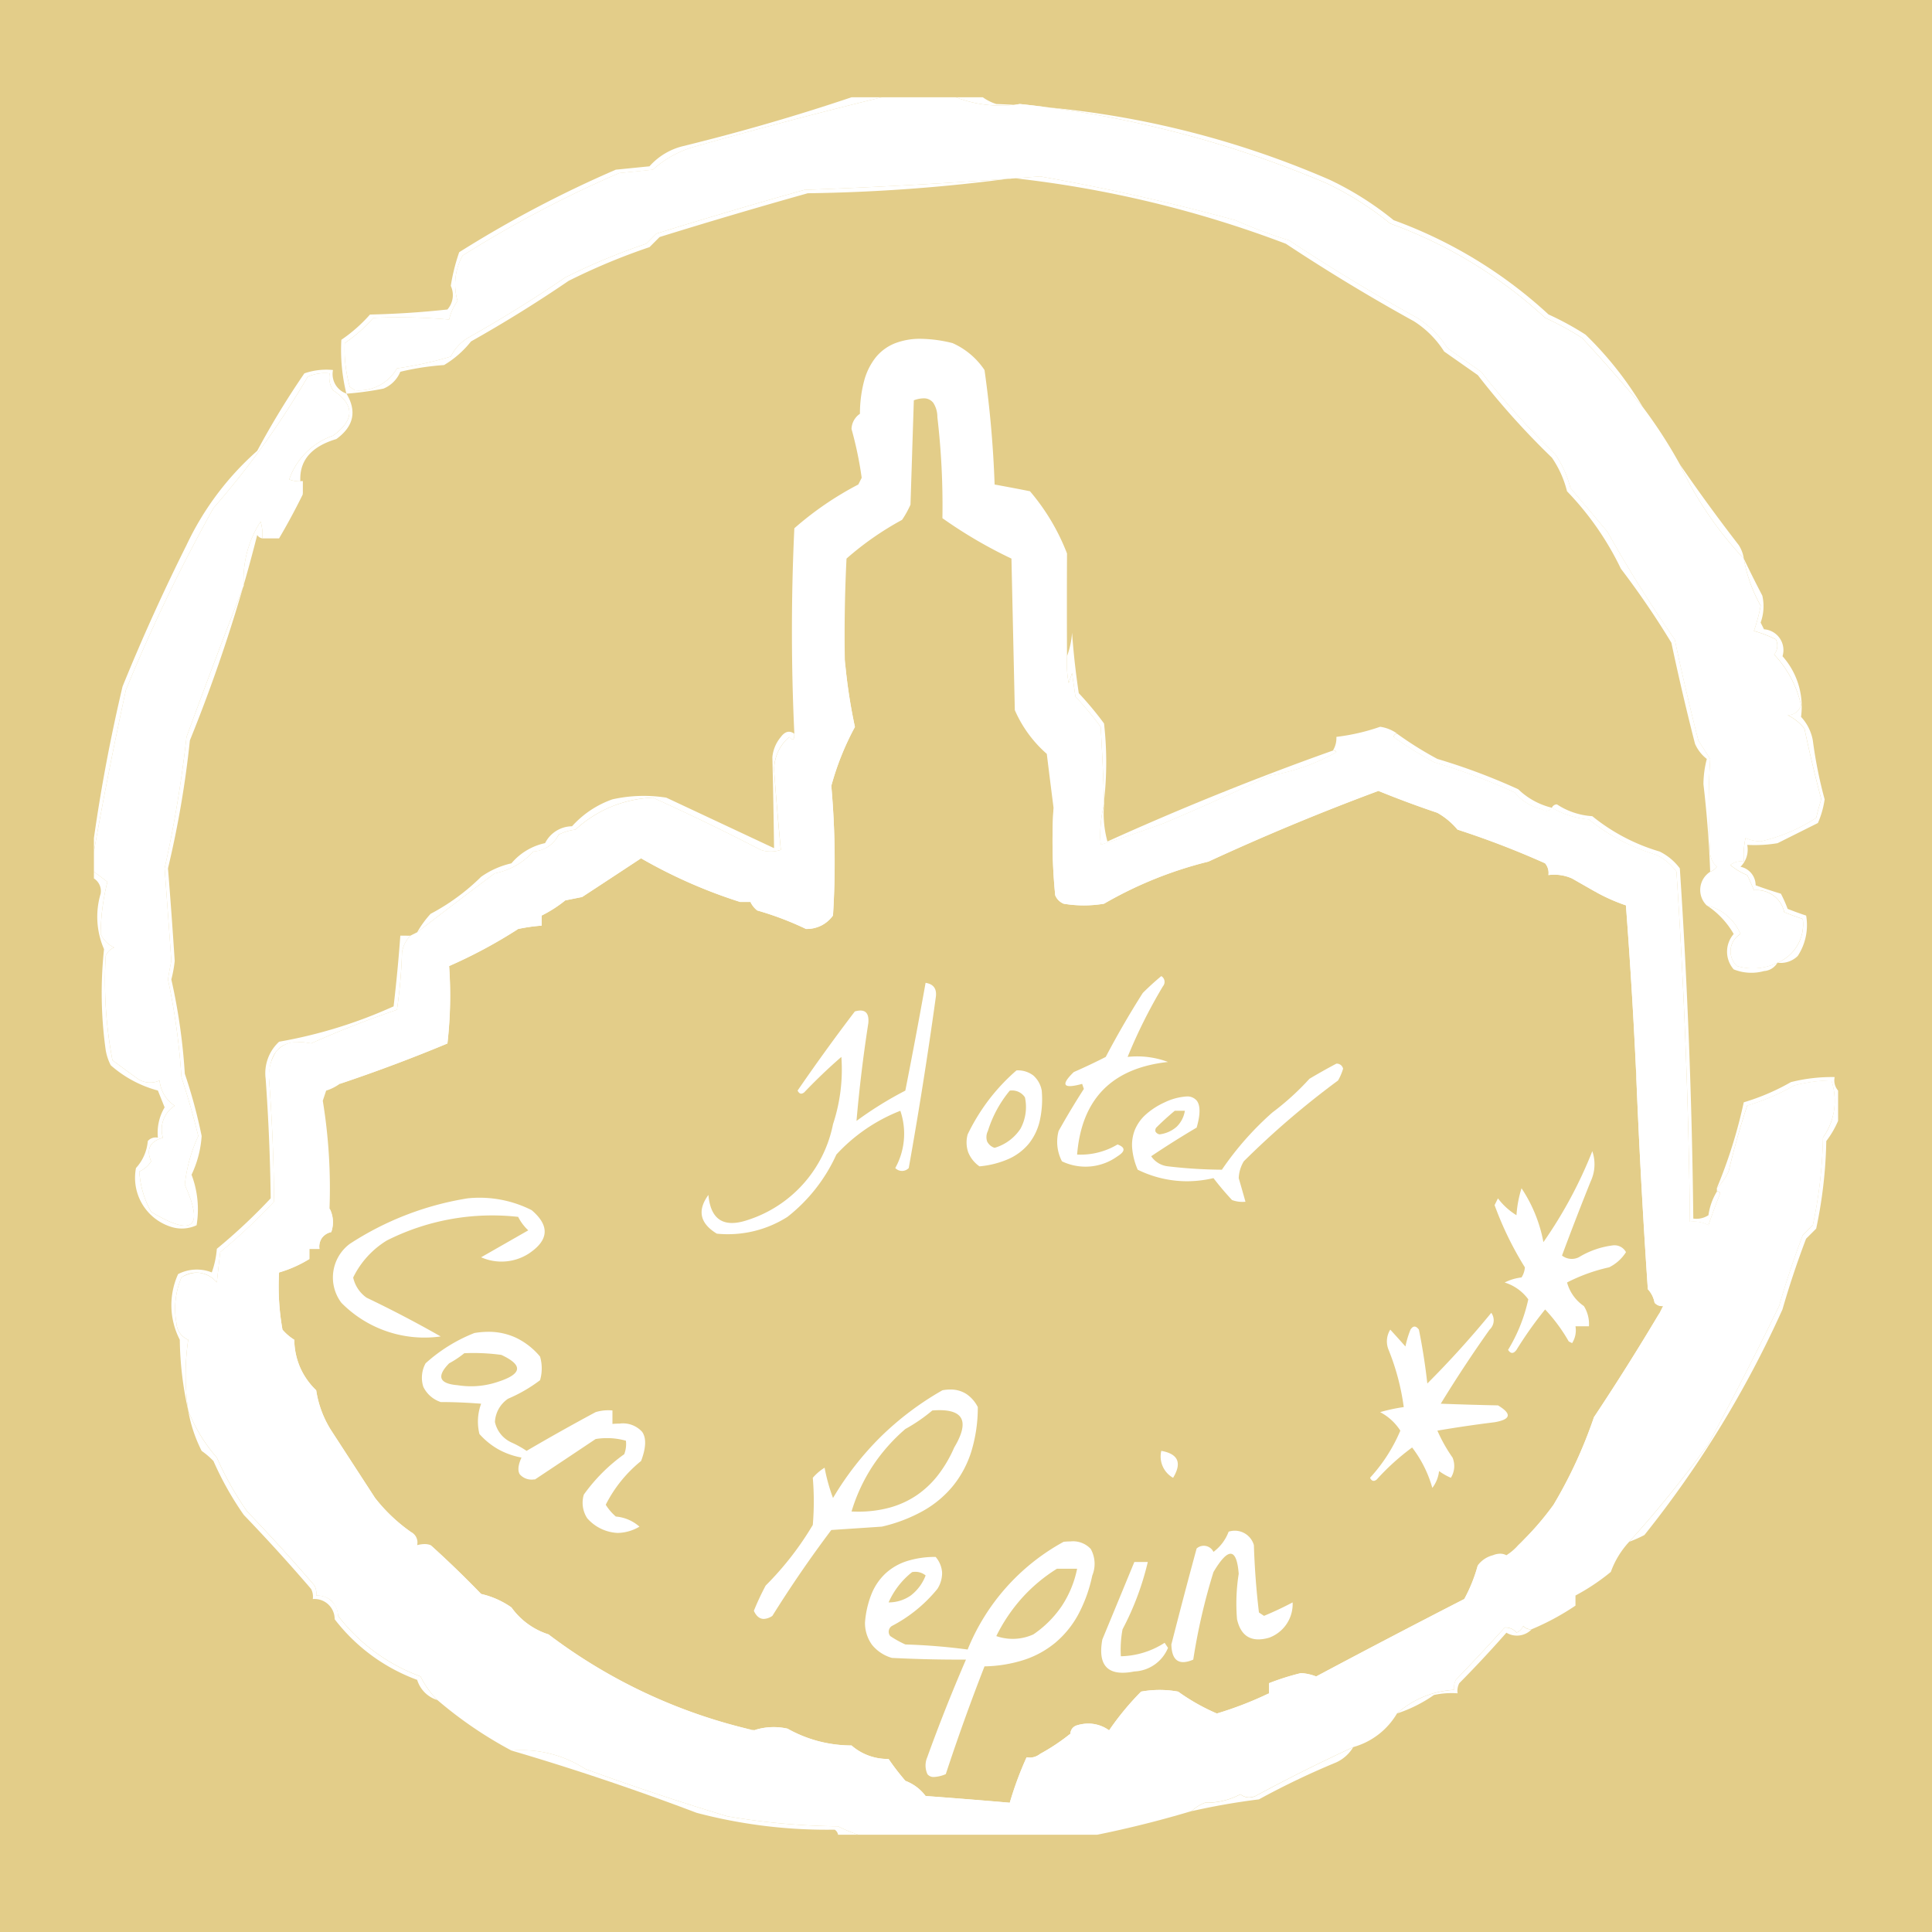 <svg xmlns="http://www.w3.org/2000/svg" width="180" height="180"><rect width="100%" height="100%" fill="#333333" stroke="none"/><defs><clipPath id="a"><path d="M0 0h180v180H0z"/></clipPath></defs><g clip-path="url(#a)"><path fill="#e3cd89" d="M0 0h180v180H0z"/><g data-name="Grupo 4238"><g data-name="Grupo 4093"><path fill="#fff" fill-rule="evenodd" d="M82.157 9.064h6.9a11.5 11.5 0 0 0 5.96.627 99.8 99.8 0 0 1 28.549 7.373 29.3 29.3 0 0 1 5.96 3.764 42.8 42.8 0 0 1 14.431 8.784 27.4 27.4 0 0 1 3.451 1.882q2.935 3.167 5.647 6.431a45 45 0 0 1 3.451 5.333 33.2 33.2 0 0 0 5.96 8.784 13.8 13.8 0 0 0 1.569 4.392 16 16 0 0 1-.627 2.353 12 12 0 0 1 2.039.784 1.3 1.3 0 0 1-.157 1.412 10.16 10.16 0 0 1 2.51 4.706 1.27 1.27 0 0 1-1.255.941 4.6 4.6 0 0 1 1.569 1.255q.7 3.309 1.569 6.588-.272.852-.471 1.725a16 16 0 0 1-5.176 2.2 3.8 3.8 0 0 1-1.412-.314 7.8 7.8 0 0 0-.157 2.2 1.52 1.52 0 0 0-1.255.314 6 6 0 0 0 1.569.941q.35.7.627 1.412a2.6 2.6 0 0 1 2.823 2.039q.866.344 1.725.627a3.87 3.87 0 0 1-2.353 4.078 5.2 5.2 0 0 1-3.764.314 1.86 1.86 0 0 1 .314-2.98 4.47 4.47 0 0 0-3.137-2.667 2.012 2.012 0 0 1 .314-3.137 1.35 1.35 0 0 0 .627-.471 1.86 1.86 0 0 1-.627-1.255 72 72 0 0 1 0-8.784q-.542-.858-1.1-1.725-1.2-4.685-2.2-9.411-3.365-4.84-6.274-10.039l-3.451-4.078a9.6 9.6 0 0 0-1.412-3.137 72 72 0 0 1-6.9-7.686l-3.137-2.2a9.1 9.1 0 0 0-2.823-2.823q-6.1-3.365-11.921-7.215a47 47 0 0 1-5.019-1.882q-8.97-2.455-18.192-4.083-10.972.851-21.959 1.255-6.955 1.953-13.8 4.078l-.941.941a59 59 0 0 0-7.529 3.137q-4.434 3.024-9.1 5.647a4.16 4.16 0 0 0-1.569 1.725 34 34 0 0 1-5.019 1.1 4.08 4.08 0 0 1-3.921 2.039l-.471-.314a12.7 12.7 0 0 1-.471-4.078 14.3 14.3 0 0 0 2.666-2.353 54 54 0 0 1 7.058.157 4.5 4.5 0 0 1 .784-1.725 5.53 5.53 0 0 1 .471-4.235 107 107 0 0 1 14.588-7.688l3.137-.314a9.7 9.7 0 0 1 4.078-2.2q8.649-2.444 17.254-4.544" data-name="Trazado 4456"/></g><g data-name="Grupo 4095"><path fill="#fff" fill-rule="evenodd" d="M89.059 9.064h2.51a4.4 4.4 0 0 0 1.255.627 85.8 85.8 0 0 1 31.057 7.058 29.3 29.3 0 0 1 5.96 3.764 42.8 42.8 0 0 1 14.431 8.784 27.4 27.4 0 0 1 3.451 1.882 32.7 32.7 0 0 1 5.333 6.745q-2.711-3.264-5.647-6.431a27.4 27.4 0 0 0-3.451-1.882 42.8 42.8 0 0 0-14.431-8.784 29.3 29.3 0 0 0-5.96-3.764 99.8 99.8 0 0 0-28.548-7.372 11.5 11.5 0 0 1-5.96-.627" data-name="Trazado 4458"/></g><g data-name="Grupo 4096"><path fill="#fff" fill-rule="evenodd" d="M79.334 9.064h2.823q-8.6 2.1-17.254 4.549a9.7 9.7 0 0 0-4.078 2.2l-3.137.314a107 107 0 0 0-14.587 7.686 5.53 5.53 0 0 0-.471 4.235 4.5 4.5 0 0 0-.784 1.725 54 54 0 0 0-7.058-.157 14.3 14.3 0 0 1-2.667 2.348 12.7 12.7 0 0 0 .471 4.078l.471.314a4.08 4.08 0 0 0 3.921-2.039 34 34 0 0 0 5.019-1.1 4.16 4.16 0 0 1 1.569-1.725q4.664-2.622 9.1-5.647a59 59 0 0 1 7.529-3.137l.941-.941q6.848-2.125 13.8-4.078 10.987-.4 21.959-1.255 9.222 1.624 18.195 4.078a47 47 0 0 0 5.019 1.882q5.819 3.85 11.921 7.215a9.1 9.1 0 0 1 2.823 2.823l3.137 2.2a72 72 0 0 0 6.9 7.686 9.6 9.6 0 0 1 1.412 3.137l3.451 4.078q2.91 5.2 6.274 10.039 1 4.726 2.2 9.411.556.868 1.1 1.725a72 72 0 0 0 0 8.784 1.86 1.86 0 0 0 .627 1.255 1.35 1.35 0 0 1-.627.471q-.14-3.987-.627-8.156a9.5 9.5 0 0 1 .314-2.353 3.6 3.6 0 0 1-1.1-1.412q-1.2-4.685-2.2-9.411a79 79 0 0 0-4.706-6.9 27.5 27.5 0 0 0-5.019-7.215 9.6 9.6 0 0 0-1.412-3.137 72 72 0 0 1-6.9-7.686l-3.137-2.2a9.1 9.1 0 0 0-2.823-2.823q-6.1-3.365-11.921-7.215a103.3 103.3 0 0 0-25.41-6.117 159 159 0 0 1-19.136 1.412q-6.955 1.953-13.8 4.078l-.941.941a59 59 0 0 0-7.533 3.14q-4.434 3.024-9.1 5.647a9.2 9.2 0 0 1-2.51 2.2 24.6 24.6 0 0 0-4.078.627 2.88 2.88 0 0 1-1.569 1.569 29 29 0 0 1-3.451.471 17 17 0 0 1-.471-5.019 14.3 14.3 0 0 0 2.667-2.353q3.618-.079 7.215-.471a2.03 2.03 0 0 0 .314-2.2 18 18 0 0 1 .784-3.137 107 107 0 0 1 14.591-7.689l3.137-.314a6.1 6.1 0 0 1 3.137-1.882q7.991-1.96 15.686-4.549" data-name="Trazado 4459"/></g><g data-name="Grupo 4097"><path fill="#fff" fill-rule="evenodd" d="M28.2 46.082q-1.029 2.089-2.2 4.078h-1.565a4.1 4.1 0 0 0-.157-1.569 9.96 9.96 0 0 0-1.569 5.96q-2.738 7.029-5.333 14.117a114 114 0 0 1-2.039 12.235q.32 4.311.627 8.627-.182.858-.314 1.725a63 63 0 0 1 1.255 9.1q.9 2.747 1.569 5.49a14.2 14.2 0 0 0-1.255 4.549q2.712 6.012-3.137 2.51a8.7 8.7 0 0 1-1.1-3.764 2.4 2.4 0 0 0 1.1-.941q-.722-1.692 1.1-2.2a2.62 2.62 0 0 1 1.1-2.98 3.14 3.14 0 0 1-1.412-2.353 2.09 2.09 0 0 1-2.039-.157l-2.353-1.725a39.5 39.5 0 0 1-.628-9.724 1.44 1.44 0 0 1 .784-.784 2.63 2.63 0 0 1-1.255-1.255 20.7 20.7 0 0 1 .627-4.862q-.636-.482-1.255-.941v-1.882q1.332-7.49 2.979-15.059a158 158 0 0 1 8.156-16.94 79.3 79.3 0 0 0 8.784-12.235 3.83 3.83 0 0 1 2.039-.314 2.23 2.23 0 0 0 .314 1.569q3.052 2.03 0 4.235a6.58 6.58 0 0 0-4.078 4.078 2.65 2.65 0 0 0 1.255.157Z" data-name="Trazado 4460"/></g><g data-name="Grupo 4098"><path fill="#fff" fill-rule="evenodd" d="M156.506 43.258q2.62 3.816 5.49 7.529a3.2 3.2 0 0 1 .471 1.255 33.2 33.2 0 0 1-5.961-8.784" data-name="Trazado 4461"/></g><g data-name="Grupo 4099"><path fill="#fff" fill-rule="evenodd" d="M162.466 52.042q.807 1.692 1.725 3.451a4.43 4.43 0 0 1-.157 2.51l.314.627a1.944 1.944 0 0 1 1.725 2.51 7.06 7.06 0 0 1 1.725 5.647 4.36 4.36 0 0 1 1.1 2.2 41 41 0 0 0 1.1 5.49 8.6 8.6 0 0 1-.627 2.2l-3.764 1.882a12.8 12.8 0 0 1-2.823.157 2.23 2.23 0 0 1-.627 2.039 1.76 1.76 0 0 1 1.412 1.725q1.151.426 2.353.784a12 12 0 0 1 .627 1.412q.866.344 1.725.627a5.23 5.23 0 0 1-.784 3.764 2.26 2.26 0 0 1-1.882.627 3.87 3.87 0 0 0 2.353-4.078q-.859-.284-1.725-.627a2.6 2.6 0 0 0-2.825-2.047q-.278-.71-.627-1.412a6 6 0 0 1-1.569-.941 1.52 1.52 0 0 1 1.255-.314 7.8 7.8 0 0 1 .157-2.2 3.8 3.8 0 0 0 1.412.314 16 16 0 0 0 5.176-2.2q.2-.873.471-1.725-.871-3.278-1.568-6.588a4.6 4.6 0 0 0-1.569-1.255 1.27 1.27 0 0 0 1.255-.941 10.17 10.17 0 0 0-2.51-4.706 1.3 1.3 0 0 0 .157-1.412 12 12 0 0 0-2.039-.784 16 16 0 0 0 .627-2.353 13.8 13.8 0 0 1-1.573-4.383" data-name="Trazado 4462"/></g><g data-name="Grupo 4100"><path fill="#fff" fill-rule="evenodd" d="M102.862 74.628q-.108-3.436-.314-6.9a30 30 0 0 0-2.353-2.823l-.314-2.2-.314.941a10.2 10.2 0 0 1-.157-2.51 7.7 7.7 0 0 0 .471-2.2q.2 2.836.627 5.647a30 30 0 0 1 2.353 2.823 32.2 32.2 0 0 1 .001 7.222" data-name="Trazado 4463"/></g><g data-name="Grupo 4101"><path fill="#fff" fill-rule="evenodd" d="M32.278 36.67q1.48 2.48-.941 4.235-4.221 1.262-3.137 5.176v-1.254a2.65 2.65 0 0 1-1.255-.157 6.58 6.58 0 0 1 4.078-4.078q3.052-2.2 0-4.235a2.23 2.23 0 0 1-.314-1.569 3.83 3.83 0 0 0-2.039.314 79.3 79.3 0 0 1-8.783 12.237 158 158 0 0 0-8.156 16.94q-1.648 7.56-2.981 15.06v-1.26q1-7.059 2.667-14.117 2.714-6.685 5.96-13.176a27.1 27.1 0 0 1 6.588-8.784 77 77 0 0 1 4.392-7.215 6.25 6.25 0 0 1 2.667-.314 1.92 1.92 0 0 0 1.254 2.197" data-name="Trazado 4464"/></g><path fill="#fff" d="M102.234 170.936H79.961a13 13 0 0 1-1.882-.784 64 64 0 0 1-10.352-.941 245 245 0 0 1-13.176-4.392 11.2 11.2 0 0 0-2.877-1.319 11 11 0 0 0-3.117-.44q-.448 0-.907.034a38.2 38.2 0 0 1-6.9-4.706 8.4 8.4 0 0 1-1.568-2.2 17.1 17.1 0 0 1-7.686-5.647 2.17 2.17 0 0 0-.614-1.4 2.08 2.08 0 0 0-1.425-.483 1.56 1.56 0 0 0-.157-.941 169 169 0 0 0-6.274-6.9 29.4 29.4 0 0 1-2.823-5.019 14.9 14.9 0 0 1-2.667-4.392 22.6 22.6 0 0 1 0-6.588 1.78 1.78 0 0 1-1.1-1.568 7.47 7.47 0 0 1 .471-4.235 2.9 2.9 0 0 1 1.45-.447 2.5 2.5 0 0 1 1.844.917v-.025l.311-2.8a54 54 0 0 0 5.019-4.705c-.022-3.8-.18-7.652-.47-11.45a4.1 4.1 0 0 1 .691-2.568 2.49 2.49 0 0 1 2.056-.856 6 6 0 0 1 1.175.131 92 92 0 0 1 8-3.137 46 46 0 0 0 .471-5.333 2.8 2.8 0 0 1 .784-1.569l.314-.157.039-.02.275-.137a586 586 0 0 1 7.215-5.49 6.7 6.7 0 0 0 1.98-.728 6.6 6.6 0 0 0 1.628-1.311 2.95 2.95 0 0 0 1.4-.464 2.9 2.9 0 0 0 .958-1.1 4.6 4.6 0 0 1 1.569-.471 11.4 11.4 0 0 1 3.321-2.13 11.7 11.7 0 0 1 3.894-.851 209 209 0 0 1 10.039 4.863 2.9 2.9 0 0 0 1.882 0c-.234-2.43-.445-4.91-.628-7.372a4.2 4.2 0 0 1 .355-1.741 4.1 4.1 0 0 1 1.057-1.4q.204.223.321.224a.1.1 0 0 0 .077-.034.77.77 0 0 0 .073-.5c-.3-6.35-.3-12.789 0-19.136a30 30 0 0 1 5.96-4.078l.159-.317.155-.31a34.5 34.5 0 0 0-.947-4.547 1.78 1.78 0 0 1 .784-1.414 12 12 0 0 1 .388-3.056 6 6 0 0 1 1.072-2.183 4.4 4.4 0 0 1 1.757-1.31 6.4 6.4 0 0 1 2.441-.437 12.8 12.8 0 0 1 2.969.4 7 7 0 0 1 2.98 2.51 101 101 0 0 1 .941 10.666c1.057.193 2.165.4 3.294.627a20 20 0 0 1 3.451 5.797 1017 1017 0 0 0 0 9.568 10.2 10.2 0 0 0 .157 2.51l.145-.434.169-.507.17 1.188.144 1.008a30 30 0 0 1 2.353 2.823c.137 2.307.243 4.629.314 6.9v.314a11.5 11.5 0 0 0-.314 3.764 141 141 0 0 0 5.96-2.039 205 205 0 0 0 9.725-4.392 18.8 18.8 0 0 0 6.274-2.2.29.29 0 0 0-.258-.161h-.056a2.2 2.2 0 0 0 .314-1.255 19.3 19.3 0 0 0 4.078-.941 3.56 3.56 0 0 1 1.569.627.35.35 0 0 0-.314.314 35 35 0 0 0 3.764 2.353 58 58 0 0 1 7.529 2.823 4.66 4.66 0 0 0 2.51 1.568.9.9 0 0 0 .441.142.6.6 0 0 0 .5-.3 8.1 8.1 0 0 0 3.451 1.1 17.7 17.7 0 0 0 2.943 1.943 18.7 18.7 0 0 0 3.331 1.351 5.25 5.25 0 0 1 1.882 1.569 596 596 0 0 1 1.255 32.625 3 3 0 0 1 .381-.023 2.8 2.8 0 0 1 1.345.337c.341-1 .71-2 1.1-2.98a.29.29 0 0 0-.258-.161h-.056v-.314a5.4 5.4 0 0 0 1.1-1.568 73 73 0 0 1 1.726-6.117 20.8 20.8 0 0 0 4.392-1.882 14.8 14.8 0 0 1 3.451-.47 6.2 6.2 0 0 1 .254 2.771 6.1 6.1 0 0 1-1.038 2.562 42.7 42.7 0 0 1-.941 8.156l-.941.941a84 84 0 0 0-2.2 6.588 365 365 0 0 1-6.588 12.862 109 109 0 0 1-7.372 9.1 8.2 8.2 0 0 0-1.725 2.823 20 20 0 0 1-3.294 2.2v.941a23.4 23.4 0 0 1-4.078 2.2h-.094a.9.9 0 0 1-.69-.318 1.15 1.15 0 0 1-.628.627 1.33 1.33 0 0 0-.977-.477q-.06-.002-.12.006c-1.5 1.65-3.028 3.286-4.549 4.863a1.56 1.56 0 0 0-.157.941 8.68 8.68 0 0 0-5.333 2.2 6.86 6.86 0 0 1-4.078 3.137 167 167 0 0 0-9.1 4.549 1.5 1.5 0 0 1-.6.138 1.33 1.33 0 0 1-.813-.295 6.7 6.7 0 0 1-3.216.785h-.078a3.8 3.8 0 0 0-1.255.784 100 100 0 0 1-8.783 2.203m-19.45-7.058a23 23 0 0 0 1.569 2.039 4.2 4.2 0 0 1 1.882 1.412c2.617.193 5.256.4 7.843.627a32 32 0 0 1 1.569-4.235 2 2 0 0 0 .3.027 1.52 1.52 0 0 0 .955-.341 19 19 0 0 0 2.823-1.882.83.83 0 0 1 .627-.784 4 4 0 0 1 1.063-.158 3.28 3.28 0 0 1 1.917.628 26 26 0 0 1 2.98-3.608 9.6 9.6 0 0 1 3.451 0 19 19 0 0 0 3.608 2.039 33.5 33.5 0 0 0 4.862-1.882v-.941a23 23 0 0 1 2.98-.941 4.7 4.7 0 0 1 1.412.314 977 977 0 0 1 13.8-7.215 14.4 14.4 0 0 0 1.255-3.137 2.52 2.52 0 0 1 1.412-.941 1.8 1.8 0 0 1 .675-.144 1.2 1.2 0 0 1 .579.144 5 5 0 0 0 1.1-.941 26.7 26.7 0 0 0 3.294-3.764 43 43 0 0 0 3.764-8.156 229 229 0 0 0 6.117-9.725l.145-.29.012-.024.157-.314h-.095a.9.9 0 0 1-.69-.318 2.5 2.5 0 0 0-.627-1.255 741 741 0 0 1-1.1-20.391 536 536 0 0 0-.941-15.372 17.4 17.4 0 0 1-2.823-1.255l-2.2-1.255a4.1 4.1 0 0 0-1.654-.348 4 4 0 0 0-.542.035 1.38 1.38 0 0 0-.314-1.1 82 82 0 0 0-8.156-3.137 6.8 6.8 0 0 0-1.875-1.563 94 94 0 0 1-5.49-2.039 222 222 0 0 0-15.842 6.588 37.1 37.1 0 0 0-9.725 3.921 11.4 11.4 0 0 1-3.764 0 1.45 1.45 0 0 1-.784-.784 51.5 51.5 0 0 1-.157-8.156c-.2-1.573-.414-3.262-.628-5.019a11.5 11.5 0 0 1-2.98-4.078l-.133-5.971-.026-1.172-.155-6.973a43 43 0 0 1-6.431-3.765 71 71 0 0 0-.47-9.412 2.43 2.43 0 0 0-.367-1.315 1.09 1.09 0 0 0-.926-.439 2.7 2.7 0 0 0-.9.185l-.156 4.837v.061l-.156 4.827a9.3 9.3 0 0 1-.784 1.412 28.2 28.2 0 0 0-5.176 3.608c-.156 3.12-.209 6.286-.157 9.411a51 51 0 0 0 .941 6.274 25.8 25.8 0 0 0-2.2 5.49 80 80 0 0 1 .157 12.077 3.05 3.05 0 0 1-1.086.935 3.2 3.2 0 0 1-1.423.32 29 29 0 0 0-4.549-1.725 2.2 2.2 0 0 1-.627-.784h-.941a47 47 0 0 1-9.256-4.074c-1.9 1.252-3.745 2.466-5.49 3.608l-.678.136-.085.017-.805.161a12 12 0 0 1-2.2 1.412v.941a16 16 0 0 0-2.2.314 46 46 0 0 1-6.431 3.451 39.4 39.4 0 0 1-.157 7.215 150 150 0 0 1-10.039 3.764 4.4 4.4 0 0 1-1.255.627l-.314.941a50.5 50.5 0 0 1 .627 10.039 2.77 2.77 0 0 1 .157 2.2 1.53 1.53 0 0 0-.876.561 1.5 1.5 0 0 0-.222 1.007h-.941v.941a11.6 11.6 0 0 1-2.823 1.255 23 23 0 0 0 .323 5.324 4.7 4.7 0 0 0 1.1.941 6.8 6.8 0 0 0 .542 2.57 6.7 6.7 0 0 0 1.5 2.136 9.7 9.7 0 0 0 1.412 3.764l4.072 6.275a15.6 15.6 0 0 0 3.294 3.137 1.1 1.1 0 0 1 .628 1.255 2.8 2.8 0 0 1 .7-.1 1.5 1.5 0 0 1 .555.1 94 94 0 0 1 4.706 4.549 8 8 0 0 1 2.823 1.255 6.78 6.78 0 0 0 3.451 2.51 50.2 50.2 0 0 0 19.136 8.94 5.8 5.8 0 0 1 1.839-.3 6 6 0 0 1 1.3.145 12.3 12.3 0 0 0 2.868 1.164 12.5 12.5 0 0 0 3.092.4 5.1 5.1 0 0 0 3.41 1.255Z" data-name="Exclusión 1"/><path fill="#fff" d="M71.162 150.831c-.385 0-.7-.254-.926-.755a24 24 0 0 1 1.1-2.353 28.7 28.7 0 0 0 4.39-5.647 26 26 0 0 0 0-4.392 4.7 4.7 0 0 1 1.1-.941 17 17 0 0 0 .784 2.823 28.3 28.3 0 0 1 4.446-5.707 28 28 0 0 1 5.748-4.331 4 4 0 0 1 .732-.069 2.7 2.7 0 0 1 1.489.409 3.2 3.2 0 0 1 1.075 1.228 14.1 14.1 0 0 1-.586 4.079 9.7 9.7 0 0 1-1.688 3.216 9.8 9.8 0 0 1-2.785 2.353 14.5 14.5 0 0 1-3.884 1.489l-2.349.157H79.8l-2.349.157a111 111 0 0 0-5.49 8 1.53 1.53 0 0 1-.799.284m16.368-19.449a9 9 0 0 0-.668.028 15.5 15.5 0 0 1-2.51 1.725 16.7 16.7 0 0 0-3.077 3.494 16.3 16.3 0 0 0-1.939 4.192q.318.015.636.015a11 11 0 0 0 2.926-.377 8.5 8.5 0 0 0 2.465-1.12 8.8 8.8 0 0 0 2-1.867 12 12 0 0 0 1.539-2.613c.746-1.247.959-2.17.634-2.743-.277-.487-.952-.734-2.006-.734" data-name="Exclusión 8"/><g data-name="Grupo 4104"><path fill="#fff" fill-rule="evenodd" d="M130.155 68.355a33 33 0 0 0 3.764 2.353 58 58 0 0 1 7.529 2.823 6.8 6.8 0 0 0 3.137 1.725.626.626 0 0 1-.941.157 4.64 4.64 0 0 1-2.51-1.569 58 58 0 0 0-7.529-2.823 34.5 34.5 0 0 1-3.765-2.353.346.346 0 0 1 .315-.313" data-name="Trazado 4467"/></g><g data-name="Grupo 4105"><path fill="#fff" fill-rule="evenodd" d="M78.707 61.453a51 51 0 0 0 .941 6.274 25.6 25.6 0 0 0-2.2 5.49 80 80 0 0 1 .157 12.078 2.98 2.98 0 0 1-2.51 1.255 29 29 0 0 0-4.549-1.725 2.2 2.2 0 0 1-.627-.784 22.6 22.6 0 0 1 5.176 2.2 2.98 2.98 0 0 0 2.2-1.255q-.051-3.458.157-7.058a9.72 9.72 0 0 1 1.1-8.627q.233-3.924.155-7.848" data-name="Trazado 4468"/></g><g data-name="Grupo 4106"><path fill="#fff" fill-rule="evenodd" d="M124.194 69.924a.29.29 0 0 1 .314.157 18.7 18.7 0 0 1-6.274 2.2q-4.79 2.316-9.725 4.392-2.987 1.1-5.96 2.039a11.5 11.5 0 0 1 .314-3.764 9.8 9.8 0 0 0 .314 3.451q10.385-4.695 21.017-8.475" data-name="Trazado 4469"/></g><g data-name="Grupo 4107"><path fill="#fff" fill-rule="evenodd" d="M148.661 83.099q-1.085-.617-2.2-1.255a4.1 4.1 0 0 0-2.2-.314 1.38 1.38 0 0 0-.314-1.1 81 81 0 0 0-8.156-3.137 6.8 6.8 0 0 0-1.882-1.569q-2.809-.945-5.49-2.039-8.009 2.97-15.842 6.588a37.1 37.1 0 0 0-9.716 3.924 11.4 11.4 0 0 1-3.764 0 1.44 1.44 0 0 1-.784-.784 51 51 0 0 1-.157-8.156q.238 3.8.471 7.843a1.44 1.44 0 0 0 .784.784 7.9 7.9 0 0 0 3.137 0 37.1 37.1 0 0 1 9.725-3.921q7.969-3.691 16.156-6.588 2.852 1.044 5.8 2.039a6.8 6.8 0 0 1 1.882 1.569 81 81 0 0 1 8.156 3.137 1.38 1.38 0 0 1 .314 1.1 4.67 4.67 0 0 1 4.08 1.879" data-name="Trazado 4470"/></g><g data-name="Grupo 4108"><path fill="#fff" fill-rule="evenodd" d="M74.001 68.355q.05.884-.471.314a3.98 3.98 0 0 0-1.412 3.137q.275 3.714.627 7.372a2.9 2.9 0 0 1-1.882 0q-4.958-2.567-10.039-4.862a11.23 11.23 0 0 0-7.215 2.98 4.6 4.6 0 0 0-1.569.471 2.77 2.77 0 0 1-2.353 1.569 6.5 6.5 0 0 1-3.608 2.039q-3.855 2.889-7.215 5.49a9.4 9.4 0 0 1 1.255-1.725 20 20 0 0 0 4.706-3.451 8 8 0 0 1 2.823-1.255 5.66 5.66 0 0 1 3.137-1.882 2.84 2.84 0 0 1 2.51-1.569 9.1 9.1 0 0 1 3.764-2.51 13.4 13.4 0 0 1 5.019-.157l10.039 4.706q-.055-4.245-.157-8.47a3.4 3.4 0 0 1 .784-1.882q.58-.79 1.257-.315" data-name="Trazado 4471"/></g><g data-name="Grupo 4109"><path fill="#fff" fill-rule="evenodd" d="M68.977 84.04a47 47 0 0 1-9.254-4.078q-2.754 1.816-5.49 3.608l-1.569.314a12 12 0 0 1-2.2 1.412v.941a16 16 0 0 0-2.2.314 2.24 2.24 0 0 1 1.882-.627v-.941a12 12 0 0 0 2.2-1.412l1.569-.314q2.92-1.895 5.8-3.921a31.5 31.5 0 0 0 8.941 4.078.57.57 0 0 1 .321.626" data-name="Trazado 4472"/></g><g data-name="Grupo 4110"><path fill="#fff" fill-rule="evenodd" d="M159.015 84.354a4.47 4.47 0 0 1 3.137 2.667 1.86 1.86 0 0 0-.314 2.98 5.2 5.2 0 0 0 3.765-.314 1.56 1.56 0 0 1-1.255.784 4.4 4.4 0 0 1-2.823-.157 2.5 2.5 0 0 1 0-3.294 7.84 7.84 0 0 0-2.51-2.666" data-name="Trazado 4473"/></g><g data-name="Grupo 4111"><path fill="#fff" fill-rule="evenodd" d="M148.663 83.099a9.7 9.7 0 0 1 3.137.941 142 142 0 0 1 .627 15.685q-.355-7.624-.941-15.372a17.3 17.3 0 0 1-2.823-1.254" data-name="Trazado 4474"/></g><g data-name="Grupo 4112"><path fill="#fff" fill-rule="evenodd" d="M48.277 86.55a45.5 45.5 0 0 1-6.431 3.451 39 39 0 0 1-.157 7.215q-4.938 2.057-10.038 3.765a4.5 4.5 0 0 1 1.255-1.1 20.4 20.4 0 0 1 4.706-1.255 29 29 0 0 0 3.764-1.725 48.4 48.4 0 0 0 .157-7.215 7.7 7.7 0 0 1 2.98-1.255 5.3 5.3 0 0 1 3.764-1.881" data-name="Trazado 4475"/></g><g data-name="Grupo 4113"><path fill="#fff" fill-rule="evenodd" d="M108.195 90.941a.626.626 0 0 1 .157.941 48.4 48.4 0 0 0-3.294 6.588 8.2 8.2 0 0 1 3.764.471q-7.836.855-8.47 8.627a6.7 6.7 0 0 0 3.765-.941q1.116.406 0 1.1a5.08 5.08 0 0 1-5.176.471 3.92 3.92 0 0 1-.314-2.823q1.12-2.007 2.353-3.921l-.157-.471q-2.663.728-.784-1.1 1.535-.672 2.98-1.412 1.607-3.057 3.451-5.96.852-.848 1.725-1.57" data-name="Trazado 4476"/></g><g data-name="Grupo 4114"><path fill="#fff" fill-rule="evenodd" d="M86.235 91.569q1.153.176.941 1.412-1.1 7.952-2.51 15.842a.865.865 0 0 1-1.255 0 6.6 6.6 0 0 0 .471-5.333 16.04 16.04 0 0 0-5.96 4.078 15.5 15.5 0 0 1-4.549 5.8 10.33 10.33 0 0 1-6.588 1.569q-2.366-1.439-.784-3.608.307 3.441 3.608 2.353a11.77 11.77 0 0 0 8-8.941 16.2 16.2 0 0 0 .779-6.272q-1.772 1.535-3.451 3.294-.392.324-.627-.157 2.575-3.752 5.333-7.372 1.4-.4 1.255 1.1-.707 4.552-1.1 9.1a34 34 0 0 1 4.549-2.823q.991-5.019 1.888-10.042" data-name="Trazado 4477"/></g><path fill="#fff" d="M115.726 111.977a2.7 2.7 0 0 1-.944-.175 28 28 0 0 1-1.725-2.039 11 11 0 0 1-2.483.292 10.44 10.44 0 0 1-4.575-1.076 6.4 6.4 0 0 1-.516-1.992 3.8 3.8 0 0 1 .246-1.71 3.95 3.95 0 0 1 1.009-1.427 6.9 6.9 0 0 1 1.77-1.145 5.5 5.5 0 0 1 2.041-.549 1.13 1.13 0 0 1 .958.4c.338.449.332 1.291-.018 2.5a86 86 0 0 0-4.236 2.668 2.16 2.16 0 0 0 1.569.941 45 45 0 0 0 5.019.314 28.5 28.5 0 0 1 4.705-5.333 24.5 24.5 0 0 0 3.451-3.137 56 56 0 0 1 2.51-1.412h.026a.6.6 0 0 1 .6.471 5 5 0 0 1-.471 1.1 79 79 0 0 0-8.782 7.529 3.3 3.3 0 0 0-.471 1.568c.212.729.424 1.468.628 2.2a3 3 0 0 1-.311.012m-6.277-8.488a26 26 0 0 0-1.725 1.569.42.42 0 0 0-.07.367.53.53 0 0 0 .384.26 2.94 2.94 0 0 0 1.587-.707 2.65 2.65 0 0 0 .766-1.489Z" data-name="Exclusión 6"/><path fill="#fff" d="M91.256 108.666a2.9 2.9 0 0 1-1.05-1.313 2.8 2.8 0 0 1-.05-1.667 19 19 0 0 1 1.98-3.231 18.3 18.3 0 0 1 2.57-2.73h.029a2.37 2.37 0 0 1 1.532.471 2.44 2.44 0 0 1 .789 1.411 9.2 9.2 0 0 1-.19 2.841 5.3 5.3 0 0 1-1.028 2.124 5.2 5.2 0 0 1-1.871 1.406 8.7 8.7 0 0 1-2.711.688m3.026-7.07a2 2 0 0 0-.2.011 11 11 0 0 0-2.043 3.765 1.27 1.27 0 0 0-.067.982 1.16 1.16 0 0 0 .694.587 4.36 4.36 0 0 0 2.407-1.775 4.24 4.24 0 0 0 .417-2.931 1.43 1.43 0 0 0-1.209-.639Z" data-name="Exclusión 5"/><g data-name="Grupo 4117"><path fill="#fff" fill-rule="evenodd" d="M24.435 50.16a.7.7 0 0 1-.471-.314 146 146 0 0 1-6.274 19.136 92 92 0 0 1-2.04 11.921q.348 4.3.627 8.627a11.6 11.6 0 0 1-.314 1.725 55.4 55.4 0 0 1 1.255 8.784 48 48 0 0 1 1.569 5.8 9.9 9.9 0 0 1-.941 3.608 9.1 9.1 0 0 1 .471 4.706 3.25 3.25 0 0 1-2.353.157 4.785 4.785 0 0 1-3.294-5.49 4.24 4.24 0 0 0 1.1-2.51.97.97 0 0 1 .941-.314 4.6 4.6 0 0 1 .627-2.823l-.627-1.569a10.9 10.9 0 0 1-4.392-2.353 4.8 4.8 0 0 1-.469-1.408 38.2 38.2 0 0 1-.157-9.411 7.53 7.53 0 0 1-.314-5.176 1.39 1.39 0 0 0-.629-1.412v-.627q.619.459 1.255.941a20.7 20.7 0 0 0-.627 4.862 2.63 2.63 0 0 0 1.255 1.255 1.44 1.44 0 0 0-.784.784 39.5 39.5 0 0 0 .627 9.725l2.353 1.725a2.09 2.09 0 0 0 2.039.157 3.14 3.14 0 0 0 1.412 2.353 2.62 2.62 0 0 0-1.1 2.98q-1.82.5-1.1 2.2a2.4 2.4 0 0 1-1.1.941 8.7 8.7 0 0 0 1.1 3.764q5.849 3.5 3.137-2.51a14.2 14.2 0 0 1 1.255-4.549q-.667-2.743-1.569-5.49a63 63 0 0 0-1.255-9.1q.131-.867.314-1.725-.307-4.316-.627-8.627a114 114 0 0 0 2.039-12.235q2.6-7.088 5.333-14.117a9.96 9.96 0 0 1 1.569-5.96 4.1 4.1 0 0 1 .159 1.569" data-name="Trazado 4480"/></g><g data-name="Grupo 4119"><path fill="#fff" fill-rule="evenodd" d="M171.25 101.607v2.823a8.8 8.8 0 0 1-1.1 1.882 42.5 42.5 0 0 1-.941 8.156l-.941.941q-1.242 3.264-2.2 6.588a98 98 0 0 1-12.862 21.018 12 12 0 0 1-1.412.627 108 108 0 0 0 7.372-9.1q3.415-6.36 6.588-12.862.953-3.324 2.2-6.588l.941-.941a42.5 42.5 0 0 0 .941-8.156 5.88 5.88 0 0 0 .784-5.333 14.7 14.7 0 0 0-3.451.471 20.7 20.7 0 0 1-4.392 1.882q-.991 3-1.725 6.117a5.3 5.3 0 0 1-1.1 1.569 46 46 0 0 0 2.51-8 20.7 20.7 0 0 0 4.392-1.882 15.6 15.6 0 0 1 4.078-.471 1.45 1.45 0 0 0 .318 1.259" data-name="Trazado 4482"/></g><g data-name="Grupo 4121"><path fill="#fff" fill-rule="evenodd" d="M144.585 75.256a.51.51 0 0 1 .471-.314 6.75 6.75 0 0 0 3.294 1.1 18 18 0 0 0 6.274 3.294 5.2 5.2 0 0 1 1.882 1.569q1.077 16.293 1.255 32.626a2.03 2.03 0 0 0 1.412-.314 5.7 5.7 0 0 1 .784-2.2.29.29 0 0 1 .314.157q-.584 1.47-1.1 2.98a2.85 2.85 0 0 0-1.725-.314q-.178-16.332-1.255-32.625a5.2 5.2 0 0 0-1.882-1.569 18 18 0 0 1-6.274-3.294 8.1 8.1 0 0 1-3.45-1.096" data-name="Trazado 4484"/></g><g data-name="Grupo 4123"><path fill="#fff" fill-rule="evenodd" d="M38.238 87.177a2.8 2.8 0 0 0-.784 1.569 46 46 0 0 1-.471 5.333q-4.111 1.395-8 3.137-3.912-.8-3.921 3.294.438 5.726.471 11.45a53 53 0 0 1-5.019 4.706l-.314 2.823a2.4 2.4 0 0 0-3.294-.471 7.44 7.44 0 0 0-.471 4.235 1.77 1.77 0 0 0 1.1 1.569 22.5 22.5 0 0 0 0 6.588 31.4 31.4 0 0 1-.784-6.588 7.01 7.01 0 0 1-.157-6.117 3.8 3.8 0 0 1 3.137-.157 8.4 8.4 0 0 0 .471-2.2 53 53 0 0 0 5.019-4.706q-.072-5.562-.471-11.137a3.99 3.99 0 0 1 1.255-3.451 44.3 44.3 0 0 0 10.666-3.294q.387-3.292.627-6.588Z" data-name="Trazado 4486"/></g><g data-name="Grupo 4124"><path fill="#fff" fill-rule="evenodd" d="M148.352 107.254a3.75 3.75 0 0 1-.157 2.823q-1.379 3.432-2.667 6.9a1.48 1.48 0 0 0 1.569.157 8 8 0 0 1 3.137-1.1 1.21 1.21 0 0 1 1.255.627 3.9 3.9 0 0 1-1.569 1.412 16.2 16.2 0 0 0-3.921 1.412 3.9 3.9 0 0 0 1.569 2.2 3.17 3.17 0 0 1 .471 1.882h-1.255a2.23 2.23 0 0 1-.314 1.569l-.314-.157a15.7 15.7 0 0 0-2.2-2.98 36 36 0 0 0-2.667 3.764q-.42.57-.784 0a15.3 15.3 0 0 0 1.882-4.706 4.28 4.28 0 0 0-2.2-1.569 4.6 4.6 0 0 1 1.569-.471 2 2 0 0 0 .314-.941 31 31 0 0 1-2.823-5.8l.314-.627a6.2 6.2 0 0 0 1.725 1.569 10.7 10.7 0 0 1 .471-2.51 13.5 13.5 0 0 1 2.039 5.019 41.3 41.3 0 0 0 4.556-8.473" data-name="Trazado 4487"/></g><g data-name="Grupo 4125"><path fill="#fff" fill-rule="evenodd" d="M43.571 111.646a10.76 10.76 0 0 1 5.96 1.1q2.577 2.191-.314 4.078a4.7 4.7 0 0 1-4.392.314l4.392-2.51a4.4 4.4 0 0 1-.941-1.255 21.8 21.8 0 0 0-12.235 2.2 8.3 8.3 0 0 0-3.137 3.451 3.12 3.12 0 0 0 1.255 1.882q3.525 1.684 6.9 3.608a10.86 10.86 0 0 1-9.254-3.137 3.91 3.91 0 0 1 .784-5.49 28.25 28.25 0 0 1 10.982-4.241" data-name="Trazado 4488"/></g><g data-name="Grupo 4126"><path fill="#fff" fill-rule="evenodd" d="M152.427 99.725q.888 9.954 1.412 20.077a22 22 0 0 0 1.1 1.882.9.9 0 0 1-.784-.314 2.5 2.5 0 0 0-.627-1.255q-.695-10.19-1.101-20.39" data-name="Trazado 4489"/></g><g data-name="Grupo 4127"><path fill="#fff" fill-rule="evenodd" d="M138.938 122.312a1.184 1.184 0 0 1-.157 1.568q-2.391 3.37-4.549 6.9 2.638.1 5.333.157 1.964 1.178-.314 1.569-2.677.33-5.333.784a14.7 14.7 0 0 0 1.412 2.51 2.05 2.05 0 0 1-.157 1.882 5.7 5.7 0 0 1-1.1-.627 3.1 3.1 0 0 1-.627 1.569 11.1 11.1 0 0 0-1.882-3.765 22 22 0 0 0-3.294 2.98q-.391.324-.627-.157a15.3 15.3 0 0 0 2.823-4.392 5 5 0 0 0-1.882-1.725 16.5 16.5 0 0 1 2.2-.471 22 22 0 0 0-1.412-5.333 2.05 2.05 0 0 1 .157-1.882q.7.765 1.412 1.569a9 9 0 0 1 .471-1.569q.364-.57.784 0 .5 2.473.784 5.019a89 89 0 0 0 5.958-6.586" data-name="Trazado 4490"/></g><g data-name="Grupo 4128"><path fill="#fff" fill-rule="evenodd" d="M154.624 122.312a56.6 56.6 0 0 1-5.8 10.039 30.8 30.8 0 0 1-5.176 10.039 8.3 8.3 0 0 0-2.2 1.569 26.5 26.5 0 0 0 3.294-3.764 42.7 42.7 0 0 0 3.764-8.156q3.218-4.845 6.118-9.727" data-name="Trazado 4491"/></g><path fill="#fff" d="M57.55 142.82a4 4 0 0 1-2.842-1.372 2.63 2.63 0 0 1-.314-2.2 16.2 16.2 0 0 1 3.765-3.764 2.66 2.66 0 0 0 .157-1.255 6.5 6.5 0 0 0-1.76-.244 6.6 6.6 0 0 0-1.064.087l-2.823 1.886-.118.078-2.706 1.8h-.112a1.46 1.46 0 0 1-1.3-.47c-.218-.338-.166-.866.154-1.57a7 7 0 0 1-2.152-.762 6.9 6.9 0 0 1-1.766-1.429 4.8 4.8 0 0 1 .157-2.823c-1.23-.1-2.5-.156-3.764-.157a2.76 2.76 0 0 1-1.626-1.428 2.8 2.8 0 0 1 .214-2.18 14.9 14.9 0 0 1 4.549-2.823 8 8 0 0 1 1.3-.112 6 6 0 0 1 2.625.577 6.7 6.7 0 0 1 2.192 1.731 3.94 3.94 0 0 1 0 2.2 14 14 0 0 1-2.98 1.725 2.78 2.78 0 0 0-1.224 2.167 2.73 2.73 0 0 0 1.537 1.908 9.3 9.3 0 0 1 1.412.784 195 195 0 0 1 6.431-3.608 4 4 0 0 1 1.178-.175q.195 0 .391.019v1.254q.357-.031.669-.031a2.4 2.4 0 0 1 2.1.773c.4.576.363 1.487-.1 2.709a12.45 12.45 0 0 0-3.294 4.078 4.7 4.7 0 0 0 .941 1.1 3.8 3.8 0 0 1 2.2.941 4.1 4.1 0 0 1-2.027.586m-13.429-16.763q-.43 0-.863.019a9 9 0 0 1-1.412.941c-.592.6-.828 1.082-.7 1.42s.627.549 1.486.619a8 8 0 0 0 1.264.1 7.8 7.8 0 0 0 2.5-.416c1.152-.37 1.75-.774 1.776-1.2.027-.407-.473-.847-1.464-1.307a19 19 0 0 0-2.587-.176" data-name="Exclusión 7"/><g data-name="Grupo 4133"><path fill="#fff" fill-rule="evenodd" d="M108.195 135.174q2.363.42 1.1 2.51a2.28 2.28 0 0 1-1.1-2.51" data-name="Trazado 4496"/></g><g data-name="Grupo 4134"><path fill="#fff" fill-rule="evenodd" d="M30.709 112.587a2.76 2.76 0 0 1 .157 2.2 1.356 1.356 0 0 0-1.1 1.569h-.941v.941a11.6 11.6 0 0 1-2.823 1.255 23 23 0 0 0 .314 5.333 4.7 4.7 0 0 0 1.1.941 6.53 6.53 0 0 0 2.039 4.706 9.6 9.6 0 0 0 1.411 3.755l4.078 6.274a15.5 15.5 0 0 0 3.294 3.137.29.29 0 0 1-.157.314 12.3 12.3 0 0 1-3.451-3.137q-2.755-4.32-5.49-8.627a1.55 1.55 0 0 0 .314-.784 7.85 7.85 0 0 1-2.353-5.333 6.8 6.8 0 0 1-1.725-1.725 22.3 22.3 0 0 0 .314-5.176 11.6 11.6 0 0 0 2.823-1.255v-.941h.941a1.356 1.356 0 0 1 1.1-1.569 5.8 5.8 0 0 0 .155-1.878" data-name="Trazado 4497"/></g><path fill="#fff" d="M87.025 165.557a.73.73 0 0 1-.614-.254 1.93 1.93 0 0 1-.022-1.581c1.1-3.053 2.318-6.114 3.607-9.1h-.723c-2.019 0-4.1-.054-6.178-.159a3.7 3.7 0 0 1-1.85-1.218 3.47 3.47 0 0 1-.656-2.071 9 9 0 0 1 .61-2.669 5.4 5.4 0 0 1 1.3-1.909 5.35 5.35 0 0 1 1.99-1.15 8.7 8.7 0 0 1 2.684-.39 2.5 2.5 0 0 1 .6 1.436 2.73 2.73 0 0 1-.44 1.544 13.5 13.5 0 0 1-4.234 3.451.633.633 0 0 0-.157.941 9.3 9.3 0 0 0 1.411.783 57 57 0 0 1 5.8.471 19.97 19.97 0 0 1 8.945-10.037q.338-.034.636-.034a2.25 2.25 0 0 1 1.887.7 2.85 2.85 0 0 1 .144 2.476 13.6 13.6 0 0 1-1.3 3.621 9.1 9.1 0 0 1-2.111 2.613 8.9 8.9 0 0 1-2.912 1.616 12.8 12.8 0 0 1-3.717.614 196 196 0 0 0-3.607 10.039 3.1 3.1 0 0 1-1.093.267m11.446-19.4a15.2 15.2 0 0 0-3.248 2.716 15.8 15.8 0 0 0-2.4 3.558 4.66 4.66 0 0 0 3.451-.157 9.9 9.9 0 0 0 2.656-2.655 9.8 9.8 0 0 0 1.422-3.463Zm-13.19.284a2 2 0 0 0-.3.027 7.4 7.4 0 0 0-2.192 2.823 3.56 3.56 0 0 0 2.075-.65 4.26 4.26 0 0 0 1.376-1.86 1.52 1.52 0 0 0-.959-.34" data-name="Exclusión 4"/><g data-name="Grupo 4136"><path fill="#fff" fill-rule="evenodd" d="M114.469 142.703a1.85 1.85 0 0 1 2.353 1.255q.1 3.161.471 6.274l.471.314q1.362-.563 2.667-1.255a3.34 3.34 0 0 1-2.2 3.294q-2.433.689-2.98-1.725a17.7 17.7 0 0 1 .157-4.235q-.289-3.65-2.353-.157a56.6 56.6 0 0 0-1.882 8.156q-1.986.848-2.039-1.412 1.139-4.479 2.353-8.941a1 1 0 0 1 1.569.314 4.14 4.14 0 0 0 1.413-1.882" data-name="Trazado 4499"/></g><g data-name="Grupo 4138"><path fill="#fff" fill-rule="evenodd" d="M105.685 145.526h1.253a26.4 26.4 0 0 1-2.353 6.274 10.2 10.2 0 0 0-.157 2.51 7.8 7.8 0 0 0 4.078-1.255l.314.471a3.55 3.55 0 0 1-3.137 2.2q-3.661.731-2.98-2.98 1.499-3.62 2.982-7.22" data-name="Trazado 4501"/></g><g data-name="Grupo 4140"><path fill="#fff" fill-rule="evenodd" d="M17.534 131.41a14.8 14.8 0 0 0 2.667 4.392 29.3 29.3 0 0 0 2.823 5.019q3.215 3.344 6.274 6.9a1.55 1.55 0 0 1 .157.941 1.88 1.88 0 0 1 2.039 1.882 17.1 17.1 0 0 0 7.686 5.647 8.3 8.3 0 0 0 1.569 2.2 2.83 2.83 0 0 1-1.882-1.882 17.1 17.1 0 0 1-7.686-5.647 1.88 1.88 0 0 0-2.039-1.882 1.55 1.55 0 0 0-.157-.941q-3.06-3.558-6.274-6.9a29.3 29.3 0 0 1-2.823-5.019 7.4 7.4 0 0 0-1.1-.941 13.4 13.4 0 0 1-1.254-3.769" data-name="Trazado 4503"/></g><g data-name="Grupo 4141"><path fill="#fff" fill-rule="evenodd" d="M137.684 145.84a5.86 5.86 0 0 1-.941 3.451q-6.743 3.331-13.489 7.058-1.405-.06-2.823 0-1.128.717-2.2 1.412v-.941a23 23 0 0 1 2.98-.941 4.7 4.7 0 0 1 1.412.314q6.962-3.711 13.8-7.215a14.3 14.3 0 0 0 1.261-3.138" data-name="Trazado 4504"/></g><g data-name="Grupo 4142"><path fill="#fff" fill-rule="evenodd" d="M142.702 151.801a1.905 1.905 0 0 1-2.353.314q-2.14 2.432-4.392 4.706a1.55 1.55 0 0 0-.157.941 7.8 7.8 0 0 0-2.2.157 13.3 13.3 0 0 1-3.451 1.725 8.68 8.68 0 0 1 5.333-2.2 1.55 1.55 0 0 1 .157-.941q2.3-2.381 4.549-4.862a1.3 1.3 0 0 1 1.1.471 1.14 1.14 0 0 0 .627-.627.9.9 0 0 0 .787.316" data-name="Trazado 4505"/></g><g data-name="Grupo 4143"><path fill="#fff" fill-rule="evenodd" d="M118.234 157.761a9.66 9.66 0 0 1-4.862 2.2 10.65 10.65 0 0 1-3.921-2.039 6.4 6.4 0 0 0-2.823 0 29 29 0 0 0-3.137 3.921 2.69 2.69 0 0 0-3.764-.314.83.83 0 0 1 .627-.784 3.33 3.33 0 0 1 2.98.471 26 26 0 0 1 2.98-3.608 9.6 9.6 0 0 1 3.451 0 19 19 0 0 0 3.608 2.039 33 33 0 0 0 4.861-1.886" data-name="Trazado 4506"/></g><g data-name="Grupo 4144"><path fill="#fff" fill-rule="evenodd" d="M47.65 163.094a11 11 0 0 1 6.9 1.725q6.5 2.374 13.176 4.392a64 64 0 0 0 10.352.941 13 13 0 0 0 1.882.784h-1.88a.7.7 0 0 0-.314-.471 47.5 47.5 0 0 1-12.862-1.569q-8.645-3.272-17.254-5.802" data-name="Trazado 4507"/></g><g data-name="Grupo 4145"><path fill="#fff" fill-rule="evenodd" d="M40.121 143.958q2.4 2.166 4.706 4.549a8 8 0 0 1 2.823 1.255 6.75 6.75 0 0 0 3.451 2.51 50.2 50.2 0 0 0 19.136 8.941 5.8 5.8 0 0 1 3.137-.157 12.2 12.2 0 0 0 5.96 1.569 5.1 5.1 0 0 0 3.451 1.255 23 23 0 0 0 1.569 2.039 4.2 4.2 0 0 1 1.882 1.412q3.951.292 7.843.627a32 32 0 0 1 1.569-4.235 1.52 1.52 0 0 0 1.255-.314 19 19 0 0 0 2.823-1.882 6.23 6.23 0 0 1-3.764 2.51 15.5 15.5 0 0 0-.941 2.353q.708 1.2-.627 1.882-4.222-.2-8.47-.627a4.2 4.2 0 0 0-1.882-1.412 23 23 0 0 1-1.569-2.039 5.1 5.1 0 0 1-3.451-1.255 12.2 12.2 0 0 1-5.96-1.569 30.8 30.8 0 0 1-9.1-1.569 24 24 0 0 0-3.451-1.255q-4.941-2.862-9.725-5.96a6.75 6.75 0 0 1-3.451-2.51 8 8 0 0 0-2.823-1.255 31.5 31.5 0 0 1-4.391-4.863" data-name="Trazado 4508"/></g><g data-name="Grupo 4146"><path fill="#fff" fill-rule="evenodd" d="M126.076 162.78a3.6 3.6 0 0 1-1.569 1.412 74 74 0 0 0-7.215 3.451 64 64 0 0 0-6.274 1.1 3.7 3.7 0 0 1 1.255-.784 6.7 6.7 0 0 0 3.294-.784 1.3 1.3 0 0 0 1.412.157q4.462-2.408 9.097-4.552" data-name="Trazado 4509"/></g></g></g></svg>